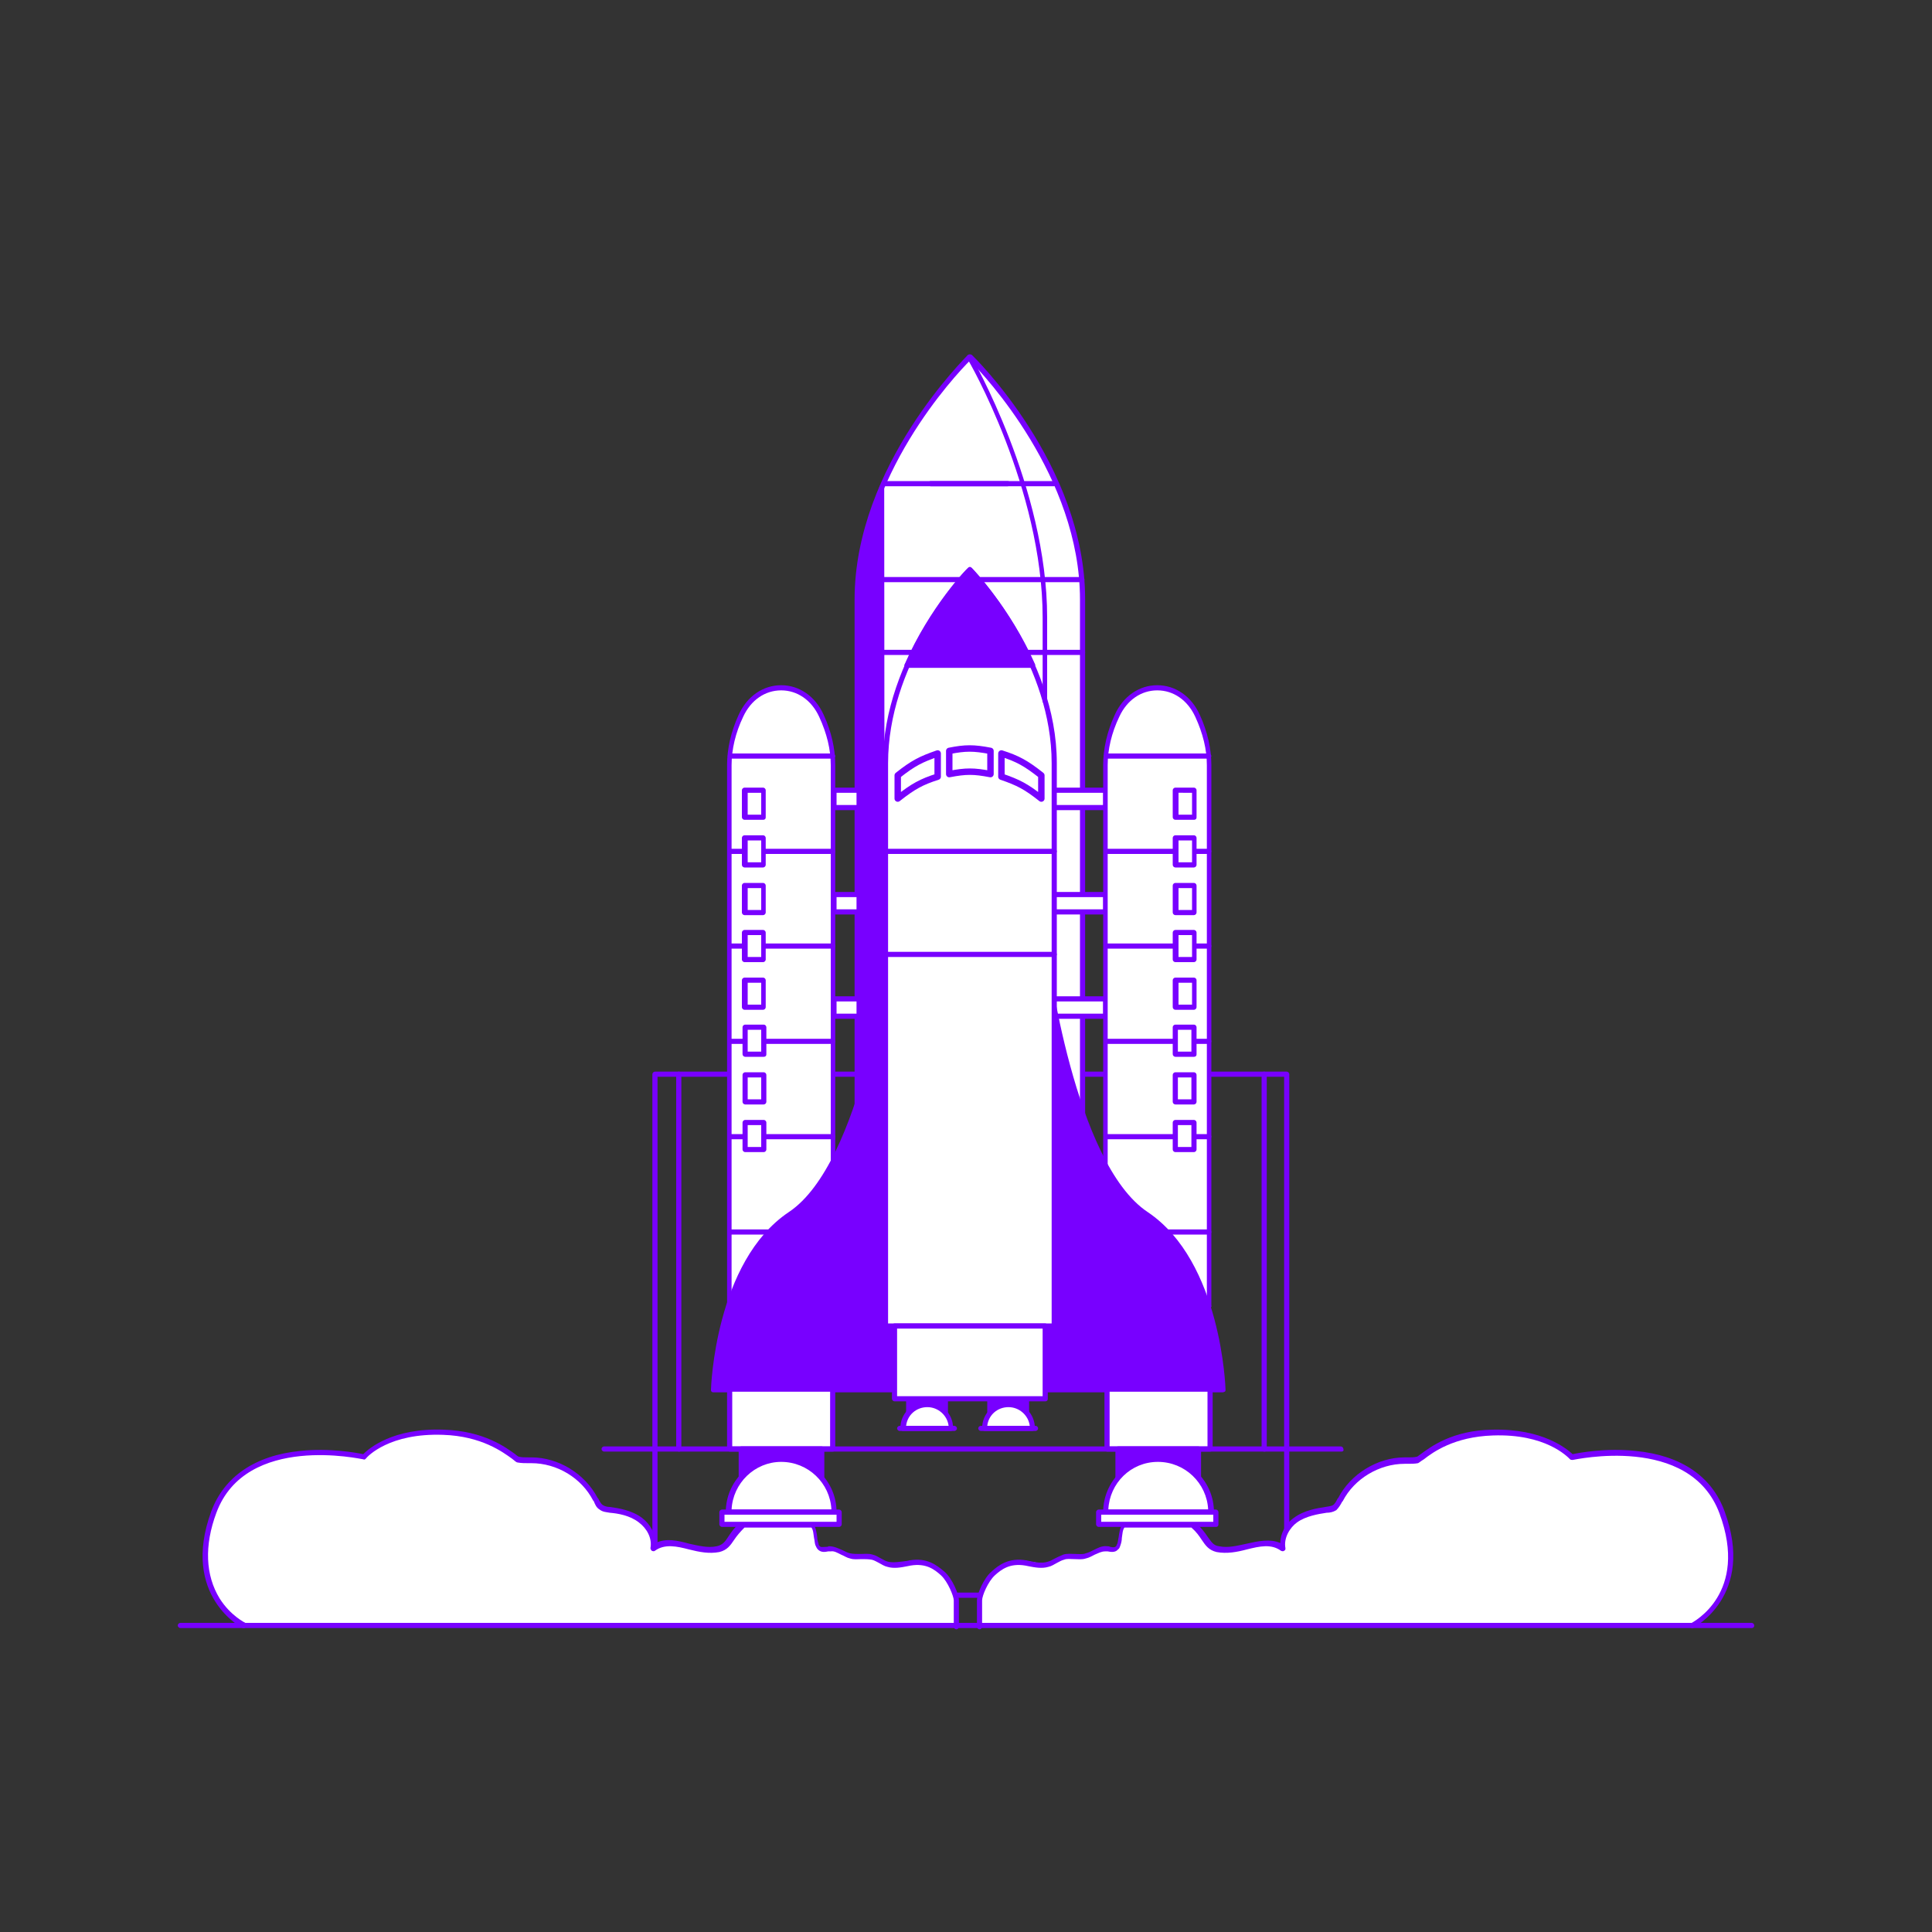 <?xml version="1.0" encoding="utf-8"?>
<!-- Generator: Adobe Illustrator 25.0.1, SVG Export Plug-In . SVG Version: 6.00 Build 0)  -->
<svg version="1.1" id="Ebene_1" xmlns="http://www.w3.org/2000/svg" xmlns:xlink="http://www.w3.org/1999/xlink" x="0px" y="0px"
	 width="300px" height="300px" viewBox="0 0 300 300" style="enable-background:new 0 0 300 300;" xml:space="preserve">
<rect x="0" y="0" width="300" height="300" fill="#333333" stroke="none"/>
<style type="text/css">
	.st0{fill:#FFFFFF;}
	.st1{fill:#7800FF;}
	.st2{fill:#FFFFFF;stroke:#7800FF;stroke-width:2;stroke-linecap:round;stroke-linejoin:round;stroke-miterlimit:10;}
	.st3{fill:none;}
	.st4{fill:none;stroke:#7800FF;stroke-width:2;stroke-linecap:round;stroke-linejoin:round;stroke-miterlimit:10;}
	.st5{fill:#D1FEF8;}
	.st6{fill:none;stroke:#7800FF;stroke-miterlimit:10;}
	.st7{fill:#FFFFFF;stroke:#7800FF;stroke-linecap:round;stroke-linejoin:round;stroke-miterlimit:10;}
</style>
<g>
	<g>
		<path class="st1" d="M199.8,248.1h-98.1c-0.2,0-0.4-0.2-0.4-0.4v-80.9c0-0.2,0.2-0.4,0.4-0.4h98.1c0.2,0,0.4,0.2,0.4,0.4v80.9
			C200.2,248,200,248.1,199.8,248.1z M102.1,247.3h97.3v-80.1h-97.3V247.3z"/>
	</g>
	<g>
		<path class="st0" d="M150.6,202.7h17.5V93.1c0-21-17.5-37.7-17.5-37.7s-17.5,16.7-17.5,37.7v109.6H150.6"/>
		<path class="st1" d="M168.1,203.1h-35c-0.2,0-0.4-0.2-0.4-0.4V93.1c0-20.9,17.5-37.8,17.6-38c0.2-0.1,0.4-0.1,0.6,0
			c0.2,0.2,17.6,17,17.6,38v109.6C168.5,202.9,168.3,203.1,168.1,203.1z M133.5,202.3h34.2V93.1c0-19.1-14.9-34.9-17.1-37.1
			c-2.2,2.2-17.1,18-17.1,37.1V202.3z"/>
	</g>
	<g>
		<rect x="129.5" y="122.7" class="st0" width="42.2" height="2.7"/>
		<path class="st1" d="M171.7,125.8h-42.2c-0.2,0-0.4-0.2-0.4-0.4v-2.7c0-0.2,0.2-0.4,0.4-0.4h42.2c0.2,0,0.4,0.2,0.4,0.4v2.7
			C172.1,125.6,171.9,125.8,171.7,125.8z M129.9,125h41.4v-1.9h-41.4V125z"/>
	</g>
	<g>
		<rect x="129.5" y="138.9" class="st0" width="42.2" height="2.7"/>
		<path class="st1" d="M171.7,142h-42.2c-0.2,0-0.4-0.2-0.4-0.4v-2.7c0-0.2,0.2-0.4,0.4-0.4h42.2c0.2,0,0.4,0.2,0.4,0.4v2.7
			C172.1,141.8,171.9,142,171.7,142z M129.9,141.2h41.4v-1.9h-41.4V141.2z"/>
	</g>
	<g>
		<rect x="129.5" y="155.1" class="st0" width="42.2" height="2.7"/>
		<path class="st1" d="M171.7,158.2h-42.2c-0.2,0-0.4-0.2-0.4-0.4v-2.7c0-0.2,0.2-0.4,0.4-0.4h42.2c0.2,0,0.4,0.2,0.4,0.4v2.7
			C172.1,158,171.9,158.2,171.7,158.2z M129.9,157.4h41.4v-1.9h-41.4V157.4z"/>
	</g>
	<g>
		<path class="st1" d="M168,90.4h-32.3c-0.2,0-0.4-0.2-0.4-0.4s0.2-0.4,0.4-0.4H168c0.2,0,0.4,0.2,0.4,0.4S168.2,90.4,168,90.4z"/>
	</g>
	<g>
		<path class="st1" d="M156.5,75.5h-12c-0.2,0-0.4-0.2-0.4-0.4s0.2-0.4,0.4-0.4h12c0.2,0,0.4,0.2,0.4,0.4S156.7,75.5,156.5,75.5z"/>
	</g>
	<g>
		<path class="st1" d="M168.1,101.7h-34.3c-0.2,0-0.4-0.2-0.4-0.4s0.2-0.4,0.4-0.4h34.3c0.2,0,0.4,0.2,0.4,0.4
			S168.3,101.7,168.1,101.7z"/>
	</g>
	<g>
		<path class="st0" d="M187.8,202.7v-83.9c0-2.8-0.8-5.4-1.8-7.6c-2.7-5.8-9.8-5.8-12.5,0c-1,2.3-1.8,4.9-1.8,7.6v83.9H187.8z"/>
		<path class="st1" d="M187.8,203.1h-16.1c-0.2,0-0.4-0.2-0.4-0.4v-83.9c0-2.5,0.6-5.2,1.8-7.8c1.3-2.9,3.8-4.6,6.6-4.6
			c2.8,0,5.3,1.7,6.6,4.6c1.2,2.6,1.8,5.3,1.8,7.8v83.9C188.2,202.9,188,203.1,187.8,203.1z M172.1,202.3h15.3v-83.5
			c0-2.4-0.6-4.9-1.8-7.5c-1.2-2.6-3.4-4.1-5.9-4.1c-2.5,0-4.7,1.5-5.9,4.1c-1.2,2.5-1.8,5.1-1.8,7.5V202.3z"/>
	</g>
	<g>
		<path class="st1" d="M187.7,117.8h-15.9c-0.2,0-0.4-0.2-0.4-0.4s0.2-0.4,0.4-0.4h15.9c0.2,0,0.4,0.2,0.4,0.4
			S187.9,117.8,187.7,117.8z"/>
	</g>
	<g>
		<path class="st1" d="M187.7,132.6h-15.9c-0.2,0-0.4-0.2-0.4-0.4s0.2-0.4,0.4-0.4h15.9c0.2,0,0.4,0.2,0.4,0.4
			S187.9,132.6,187.7,132.6z"/>
	</g>
	<g>
		<path class="st1" d="M187.7,147.3h-15.9c-0.2,0-0.4-0.2-0.4-0.4s0.2-0.4,0.4-0.4h15.9c0.2,0,0.4,0.2,0.4,0.4
			S187.9,147.3,187.7,147.3z"/>
	</g>
	<g>
		<path class="st1" d="M187.7,162.1h-15.9c-0.2,0-0.4-0.2-0.4-0.4s0.2-0.4,0.4-0.4h15.9c0.2,0,0.4,0.2,0.4,0.4
			S187.9,162.1,187.7,162.1z"/>
	</g>
	<g>
		<path class="st1" d="M187.7,176.9h-15.9c-0.2,0-0.4-0.2-0.4-0.4s0.2-0.4,0.4-0.4h15.9c0.2,0,0.4,0.2,0.4,0.4
			S187.9,176.9,187.7,176.9z"/>
	</g>
	<g>
		<path class="st1" d="M187.7,191.7h-15.9c-0.2,0-0.4-0.2-0.4-0.4s0.2-0.4,0.4-0.4h15.9c0.2,0,0.4,0.2,0.4,0.4
			S187.9,191.7,187.7,191.7z"/>
	</g>
	<g>
		<polygon class="st1" points="133.4,90.4 133.4,202.7 137.1,202.7 137.1,75.6 134.4,83.4 		"/>
		<path class="st1" d="M137.1,203.1h-3.7c-0.2,0-0.4-0.2-0.4-0.4V90.4c0,0,0,0,0-0.1l1-6.9l2.6-7.9c0.1-0.2,0.2-0.3,0.4-0.3
			c0.2,0,0.3,0.2,0.3,0.4l0.1,127.1c0,0.1,0,0.2-0.1,0.3C137.3,203.1,137.2,203.1,137.1,203.1z M133.8,202.3h2.9L136.7,78l-1.8,5.5
			l-1,6.8V202.3z"/>
	</g>
	<g>
		<rect x="182.6" y="122.7" class="st0" width="2.9" height="4.2"/>
		<path class="st1" d="M185.4,127.3h-2.9c-0.2,0-0.4-0.2-0.4-0.4v-4.2c0-0.2,0.2-0.4,0.4-0.4h2.9c0.2,0,0.4,0.2,0.4,0.4v4.2
			C185.8,127.2,185.6,127.3,185.4,127.3z M183,126.5h2.1v-3.4H183V126.5z"/>
	</g>
	<g>
		<rect x="182.6" y="130.1" class="st0" width="2.9" height="4.2"/>
		<path class="st1" d="M185.4,134.7h-2.9c-0.2,0-0.4-0.2-0.4-0.4v-4.2c0-0.2,0.2-0.4,0.4-0.4h2.9c0.2,0,0.4,0.2,0.4,0.4v4.2
			C185.8,134.5,185.6,134.7,185.4,134.7z M183,133.9h2.1v-3.4H183V133.9z"/>
	</g>
	<g>
		<rect x="182.6" y="137.4" class="st0" width="2.9" height="4.2"/>
		<path class="st1" d="M185.4,142.1h-2.9c-0.2,0-0.4-0.2-0.4-0.4v-4.2c0-0.2,0.2-0.4,0.4-0.4h2.9c0.2,0,0.4,0.2,0.4,0.4v4.2
			C185.8,141.9,185.6,142.1,185.4,142.1z M183,141.3h2.1v-3.4H183V141.3z"/>
	</g>
	<g>
		<rect x="182.6" y="144.8" class="st0" width="2.9" height="4.2"/>
		<path class="st1" d="M185.4,149.4h-2.9c-0.2,0-0.4-0.2-0.4-0.4v-4.2c0-0.2,0.2-0.4,0.4-0.4h2.9c0.2,0,0.4,0.2,0.4,0.4v4.2
			C185.8,149.2,185.6,149.4,185.4,149.4z M183,148.6h2.1v-3.4H183V148.6z"/>
	</g>
	<g>
		<rect x="182.6" y="152.1" class="st0" width="2.9" height="4.2"/>
		<path class="st1" d="M185.4,156.8h-2.9c-0.2,0-0.4-0.2-0.4-0.4v-4.2c0-0.2,0.2-0.4,0.4-0.4h2.9c0.2,0,0.4,0.2,0.4,0.4v4.2
			C185.8,156.6,185.6,156.8,185.4,156.8z M183,156h2.1v-3.4H183V156z"/>
	</g>
	<g>
		<rect x="182.5" y="159.5" class="st0" width="2.9" height="4.2"/>
		<path class="st1" d="M185.4,164.1h-2.9c-0.2,0-0.4-0.2-0.4-0.4v-4.2c0-0.2,0.2-0.4,0.4-0.4h2.9c0.2,0,0.4,0.2,0.4,0.4v4.2
			C185.8,164,185.6,164.1,185.4,164.1z M182.9,163.3h2.1v-3.4h-2.1V163.3z"/>
	</g>
	<g>
		<rect x="182.5" y="166.9" class="st0" width="2.9" height="4.2"/>
		<path class="st1" d="M185.4,171.5h-2.9c-0.2,0-0.4-0.2-0.4-0.4v-4.2c0-0.2,0.2-0.4,0.4-0.4h2.9c0.2,0,0.4,0.2,0.4,0.4v4.2
			C185.8,171.3,185.6,171.5,185.4,171.5z M182.9,170.7h2.1v-3.4h-2.1V170.7z"/>
	</g>
	<g>
		<rect x="182.5" y="174.2" class="st0" width="2.9" height="4.2"/>
		<path class="st1" d="M185.4,178.9h-2.9c-0.2,0-0.4-0.2-0.4-0.4v-4.2c0-0.2,0.2-0.4,0.4-0.4h2.9c0.2,0,0.4,0.2,0.4,0.4v4.2
			C185.8,178.7,185.6,178.9,185.4,178.9z M182.9,178.1h2.1v-3.4h-2.1V178.1z"/>
	</g>
	<g>
		<path class="st0" d="M113.3,202.7v-83.9c0-2.8,0.8-5.4,1.8-7.6c2.7-5.8,9.8-5.8,12.5,0c1,2.3,1.8,4.9,1.8,7.6v83.9H113.3z"/>
		<path class="st1" d="M129.4,203.1h-16.1c-0.2,0-0.4-0.2-0.4-0.4v-83.9c0-2.5,0.6-5.2,1.8-7.8c1.3-2.9,3.8-4.6,6.6-4.6
			c2.8,0,5.3,1.7,6.6,4.6c1.2,2.6,1.8,5.3,1.8,7.8v83.9C129.8,202.9,129.6,203.1,129.4,203.1z M113.7,202.3H129v-83.5
			c0-2.4-0.6-4.9-1.8-7.5c-1.2-2.6-3.4-4.1-5.9-4.1c-2.5,0-4.7,1.5-5.9,4.1c-1.2,2.5-1.8,5.1-1.8,7.5V202.3z"/>
	</g>
	<g>
		<path class="st1" d="M129.3,117.8h-15.9c-0.2,0-0.4-0.2-0.4-0.4s0.2-0.4,0.4-0.4h15.9c0.2,0,0.4,0.2,0.4,0.4
			S129.5,117.8,129.3,117.8z"/>
	</g>
	<g>
		<path class="st1" d="M129.3,132.6h-15.9c-0.2,0-0.4-0.2-0.4-0.4s0.2-0.4,0.4-0.4h15.9c0.2,0,0.4,0.2,0.4,0.4
			S129.5,132.6,129.3,132.6z"/>
	</g>
	<g>
		<path class="st1" d="M129.3,147.3h-15.9c-0.2,0-0.4-0.2-0.4-0.4s0.2-0.4,0.4-0.4h15.9c0.2,0,0.4,0.2,0.4,0.4
			S129.5,147.3,129.3,147.3z"/>
	</g>
	<g>
		<path class="st1" d="M129.3,162.1h-15.9c-0.2,0-0.4-0.2-0.4-0.4s0.2-0.4,0.4-0.4h15.9c0.2,0,0.4,0.2,0.4,0.4
			S129.5,162.1,129.3,162.1z"/>
	</g>
	<g>
		<path class="st1" d="M129.3,176.9h-15.9c-0.2,0-0.4-0.2-0.4-0.4s0.2-0.4,0.4-0.4h15.9c0.2,0,0.4,0.2,0.4,0.4
			S129.5,176.9,129.3,176.9z"/>
	</g>
	<g>
		<path class="st1" d="M129.3,191.7h-15.9c-0.2,0-0.4-0.2-0.4-0.4s0.2-0.4,0.4-0.4h15.9c0.2,0,0.4,0.2,0.4,0.4
			S129.5,191.7,129.3,191.7z"/>
	</g>
	<g>
		
			<rect x="115.7" y="122.7" transform="matrix(-1 4.565758e-11 -4.565758e-11 -1 234.171 249.642)" class="st0" width="2.9" height="4.2"/>
		<path class="st1" d="M118.5,127.3h-2.9c-0.2,0-0.4-0.2-0.4-0.4v-4.2c0-0.2,0.2-0.4,0.4-0.4h2.9c0.2,0,0.4,0.2,0.4,0.4v4.2
			C118.9,127.2,118.7,127.3,118.5,127.3z M116.1,126.5h2.1v-3.4h-2.1V126.5z"/>
	</g>
	<g>
		
			<rect x="115.7" y="130.1" transform="matrix(-1 4.375510e-11 -4.375510e-11 -1 234.171 264.361)" class="st0" width="2.9" height="4.2"/>
		<path class="st1" d="M118.5,134.7h-2.9c-0.2,0-0.4-0.2-0.4-0.4v-4.2c0-0.2,0.2-0.4,0.4-0.4h2.9c0.2,0,0.4,0.2,0.4,0.4v4.2
			C118.9,134.5,118.7,134.7,118.5,134.7z M116.1,133.9h2.1v-3.4h-2.1V133.9z"/>
	</g>
	<g>
		
			<rect x="115.7" y="137.4" transform="matrix(-1 4.565758e-11 -4.565758e-11 -1 234.171 279.081)" class="st0" width="2.9" height="4.2"/>
		<path class="st1" d="M118.5,142.1h-2.9c-0.2,0-0.4-0.2-0.4-0.4v-4.2c0-0.2,0.2-0.4,0.4-0.4h2.9c0.2,0,0.4,0.2,0.4,0.4v4.2
			C118.9,141.9,118.7,142.1,118.5,142.1z M116.1,141.3h2.1v-3.4h-2.1V141.3z"/>
	</g>
	<g>
		
			<rect x="115.7" y="144.8" transform="matrix(-1 5.009625e-11 -5.009625e-11 -1 234.171 293.801)" class="st0" width="2.9" height="4.2"/>
		<path class="st1" d="M118.5,149.4h-2.9c-0.2,0-0.4-0.2-0.4-0.4v-4.2c0-0.2,0.2-0.4,0.4-0.4h2.9c0.2,0,0.4,0.2,0.4,0.4v4.2
			C118.9,149.2,118.7,149.4,118.5,149.4z M116.1,148.6h2.1v-3.4h-2.1V148.6z"/>
	</g>
	<g>
		
			<rect x="115.7" y="152.1" transform="matrix(-1 4.438926e-11 -4.438926e-11 -1 234.171 308.52)" class="st0" width="2.9" height="4.2"/>
		<path class="st1" d="M118.5,156.8h-2.9c-0.2,0-0.4-0.2-0.4-0.4v-4.2c0-0.2,0.2-0.4,0.4-0.4h2.9c0.2,0,0.4,0.2,0.4,0.4v4.2
			C118.9,156.6,118.7,156.8,118.5,156.8z M116.1,156h2.1v-3.4h-2.1V156z"/>
	</g>
	<g>
		
			<rect x="115.7" y="159.5" transform="matrix(-1 4.502342e-11 -4.502342e-11 -1 234.296 323.24)" class="st0" width="2.9" height="4.2"/>
		<path class="st1" d="M118.6,164.1h-2.9c-0.2,0-0.4-0.2-0.4-0.4v-4.2c0-0.2,0.2-0.4,0.4-0.4h2.9c0.2,0,0.4,0.2,0.4,0.4v4.2
			C119,164,118.8,164.1,118.6,164.1z M116.1,163.3h2.1v-3.4h-2.1V163.3z"/>
	</g>
	<g>
		
			<rect x="115.7" y="166.9" transform="matrix(-1 4.502342e-11 -4.502342e-11 -1 234.296 337.96)" class="st0" width="2.9" height="4.2"/>
		<path class="st1" d="M118.6,171.5h-2.9c-0.2,0-0.4-0.2-0.4-0.4v-4.2c0-0.2,0.2-0.4,0.4-0.4h2.9c0.2,0,0.4,0.2,0.4,0.4v4.2
			C119,171.3,118.8,171.5,118.6,171.5z M116.1,170.7h2.1v-3.4h-2.1V170.7z"/>
	</g>
	<g>
		
			<rect x="115.7" y="174.2" transform="matrix(-1 4.502342e-11 -4.502342e-11 -1 234.296 352.679)" class="st0" width="2.9" height="4.2"/>
		<path class="st1" d="M118.6,178.9h-2.9c-0.2,0-0.4-0.2-0.4-0.4v-4.2c0-0.2,0.2-0.4,0.4-0.4h2.9c0.2,0,0.4,0.2,0.4,0.4v4.2
			C119,178.7,118.8,178.9,118.6,178.9z M116.1,178.1h2.1v-3.4h-2.1V178.1z"/>
	</g>
	<g>
		<path class="st1" d="M162.3,148.2c0,0,4,32.5,15.7,40.3c11.5,7.6,11.9,27.3,11.9,27.3h-27.6V148.2z"/>
		<path class="st1" d="M189.9,216.2h-27.6c-0.2,0-0.4-0.2-0.4-0.4v-67.6c0-0.2,0.2-0.4,0.4-0.4c0.2,0,0.4,0.1,0.4,0.4
			c0,0.3,4.1,32.4,15.5,40c11.5,7.7,12.1,27.4,12.1,27.6c0,0.1,0,0.2-0.1,0.3C190.1,216.1,190,216.2,189.9,216.2z M162.7,215.4h26.8
			c-0.1-2.8-1.4-19.7-11.7-26.5c-5-3.3-9.1-11.1-12.4-23.3c-1.2-4.6-2.1-8.9-2.7-12.1V215.4z"/>
	</g>
	<g>
		<path class="st1" d="M138.4,148.2c0,0-4,32.5-15.7,40.3c-11.5,7.6-11.9,27.3-11.9,27.3h27.6V148.2z"/>
		<path class="st1" d="M138.4,216.2h-27.6c-0.1,0-0.2,0-0.3-0.1c-0.1-0.1-0.1-0.2-0.1-0.3c0-0.2,0.6-19.9,12.1-27.6
			c11.4-7.6,15.5-39.7,15.5-40c0-0.2,0.2-0.4,0.4-0.4c0.2,0,0.4,0.2,0.4,0.4v67.6C138.8,216,138.6,216.2,138.4,216.2z M111.2,215.4
			H138v-61.9c-0.6,3.2-1.4,7.5-2.7,12.1c-3.3,12.2-7.5,20-12.4,23.3C112.6,195.6,111.3,212.5,111.2,215.4z"/>
	</g>
	<g>
		<path class="st0" d="M150.6,205.9h13.1v-87.4c0-16.8-13.1-30.1-13.1-30.1s-13.1,13.3-13.1,30.1v87.4H150.6"/>
		<path class="st1" d="M163.7,206.3h-26.2c-0.2,0-0.4-0.2-0.4-0.4v-87.4c0-16.7,13.1-30.2,13.2-30.3c0.2-0.2,0.4-0.2,0.6,0
			c0.1,0.1,13.2,13.6,13.2,30.3v87.4C164.1,206.2,163.9,206.3,163.7,206.3z M137.9,205.5h25.4v-87c0-15-10.8-27.4-12.7-29.5
			c-1.9,2.1-12.7,14.4-12.7,29.5V205.5z"/>
	</g>
	<g>
		<path class="st7" d="M145.6,120.6c-2.5,0.8-3.8,1.5-6.2,3.4c0-1.4,0-2.2,0-3.6c2.4-1.9,3.6-2.5,6.2-3.4
			C145.6,118.5,145.6,119.2,145.6,120.6z"/>
		<path class="st7" d="M153.8,120.2c-2.6-0.5-3.8-0.5-6.4,0c0-1.4,0-2.2,0-3.6c2.5-0.5,3.8-0.5,6.4,0
			C153.8,118,153.8,118.7,153.8,120.2z"/>
		<path class="st7" d="M161.7,124c-2.4-1.9-3.6-2.5-6.2-3.4c0-1.4,0-2.2,0-3.6c2.5,0.8,3.8,1.5,6.2,3.4
			C161.7,121.8,161.7,122.6,161.7,124z"/>
	</g>
	<g>
		<path class="st1" d="M163.7,148.6h-26.2c-0.2,0-0.4-0.2-0.4-0.4s0.2-0.4,0.4-0.4h26.2c0.2,0,0.4,0.2,0.4,0.4
			S163.9,148.6,163.7,148.6z"/>
	</g>
	<g>
		<path class="st1" d="M163.7,132.6h-26.2c-0.2,0-0.4-0.2-0.4-0.4s0.2-0.4,0.4-0.4h26.2c0.2,0,0.4,0.2,0.4,0.4
			S163.9,132.6,163.7,132.6z"/>
	</g>
	<g>
		<rect x="138.9" y="205.9" class="st0" width="23.4" height="11.3"/>
		<path class="st1" d="M162.3,217.6h-23.4c-0.2,0-0.4-0.2-0.4-0.4v-11.3c0-0.2,0.2-0.4,0.4-0.4h23.4c0.2,0,0.4,0.2,0.4,0.4v11.3
			C162.7,217.5,162.5,217.6,162.3,217.6z M139.3,216.8h22.6v-10.5h-22.6V216.8z"/>
	</g>
	<g>
		<path class="st1" d="M150.6,88.5c0,0-5.8,5.9-9.7,14.8h19.4C156.4,94.4,150.6,88.5,150.6,88.5z"/>
		<path class="st1" d="M160.2,103.7h-19.4c-0.1,0-0.3-0.1-0.3-0.2c-0.1-0.1-0.1-0.3,0-0.4c3.9-8.9,9.7-14.9,9.8-14.9
			c0.2-0.2,0.4-0.2,0.6,0c0.1,0.1,5.9,6.1,9.8,14.9c0.1,0.1,0,0.3,0,0.4C160.5,103.6,160.4,103.7,160.2,103.7z M141.5,102.9h18.1
			c-3.3-7.3-7.9-12.5-9.1-13.8C149.4,90.3,144.8,95.5,141.5,102.9z"/>
	</g>
	<g>
		<rect x="113.3" y="215.8" class="st0" width="16" height="9.3"/>
		<path class="st1" d="M129.3,225.4h-16c-0.2,0-0.4-0.2-0.4-0.4v-9.3c0-0.2,0.2-0.4,0.4-0.4h16c0.2,0,0.4,0.2,0.4,0.4v9.3
			C129.7,225.3,129.5,225.4,129.3,225.4z M113.7,224.6h15.2v-8.5h-15.2V224.6z"/>
	</g>
	<g>
		<rect x="115.1" y="225" class="st1" width="12.5" height="4.3"/>
		<path class="st1" d="M127.6,229.8h-12.5c-0.2,0-0.4-0.2-0.4-0.4V225c0-0.2,0.2-0.4,0.4-0.4h12.5c0.2,0,0.4,0.2,0.4,0.4v4.3
			C128,229.6,127.8,229.8,127.6,229.8z M115.5,229h11.7v-3.5h-11.7V229z"/>
	</g>
	<g>
		<path class="st0" d="M113.2,234.8c0-4.5,3.7-8.2,8.2-8.2c4.5,0,8.2,3.7,8.2,8.2H113.2z"/>
		<path class="st1" d="M129.5,235.2h-16.4c-0.2,0-0.4-0.2-0.4-0.4c0-4.7,3.8-8.6,8.6-8.6c4.7,0,8.6,3.8,8.6,8.6
			C129.9,235,129.8,235.2,129.5,235.2z M113.6,234.4h15.5c-0.2-4.1-3.6-7.4-7.8-7.4C117.2,227,113.8,230.3,113.6,234.4z"/>
	</g>
	<g>
		<rect x="112.1" y="234.8" class="st0" width="18.2" height="1.9"/>
		<path class="st1" d="M130.3,237.1h-18.2c-0.2,0-0.4-0.2-0.4-0.4v-1.9c0-0.2,0.2-0.4,0.4-0.4h18.2c0.2,0,0.4,0.2,0.4,0.4v1.9
			C130.7,236.9,130.5,237.1,130.3,237.1z M112.5,236.3h17.4v-1.1h-17.4V236.3z"/>
	</g>
	<g>
		<rect x="171.9" y="215.8" class="st0" width="16" height="9.3"/>
		<path class="st1" d="M187.9,225.4h-16c-0.2,0-0.4-0.2-0.4-0.4v-9.3c0-0.2,0.2-0.4,0.4-0.4h16c0.2,0,0.4,0.2,0.4,0.4v9.3
			C188.3,225.3,188.1,225.4,187.9,225.4z M172.3,224.6h15.2v-8.5h-15.2V224.6z"/>
	</g>
	<g>
		<rect x="173.6" y="225" class="st1" width="12.5" height="4.3"/>
		<path class="st1" d="M186.1,229.8h-12.5c-0.2,0-0.4-0.2-0.4-0.4V225c0-0.2,0.2-0.4,0.4-0.4h12.5c0.2,0,0.4,0.2,0.4,0.4v4.3
			C186.5,229.6,186.3,229.8,186.1,229.8z M174,229h11.7v-3.5H174V229z"/>
	</g>
	<g>
		<path class="st0" d="M171.7,234.8c0-4.5,3.7-8.2,8.2-8.2s8.2,3.7,8.2,8.2H171.7z"/>
		<path class="st1" d="M188.1,235.2h-16.4c-0.2,0-0.4-0.2-0.4-0.4c0-4.7,3.8-8.6,8.6-8.6c4.7,0,8.6,3.8,8.6,8.6
			C188.5,235,188.3,235.2,188.1,235.2z M172.1,234.4h15.5c-0.2-4.1-3.6-7.4-7.8-7.4S172.3,230.3,172.1,234.4z"/>
	</g>
	<g>
		<rect x="170.6" y="234.8" class="st0" width="18.2" height="1.9"/>
		<path class="st1" d="M188.8,237.1h-18.2c-0.2,0-0.4-0.2-0.4-0.4v-1.9c0-0.2,0.2-0.4,0.4-0.4h18.2c0.2,0,0.4,0.2,0.4,0.4v1.9
			C189.2,236.9,189.1,237.1,188.8,237.1z M171,236.3h17.4v-1.1H171V236.3z"/>
	</g>
	<g>
		<rect x="141.1" y="217.3" class="st1" width="5.7" height="2"/>
		<path class="st1" d="M146.8,219.7h-5.7c-0.2,0-0.4-0.2-0.4-0.4v-2c0-0.2,0.2-0.4,0.4-0.4h5.7c0.2,0,0.4,0.2,0.4,0.4v2
			C147.2,219.5,147,219.7,146.8,219.7z M141.5,218.9h4.9v-1.2h-4.9V218.9z"/>
	</g>
	<g>
		<path class="st0" d="M140.2,221.8c0-2,1.7-3.7,3.7-3.7s3.7,1.7,3.7,3.7H140.2z"/>
		<path class="st1" d="M147.6,222.2h-7.4c-0.2,0-0.4-0.2-0.4-0.4c0-2.3,1.8-4.1,4.1-4.1s4.1,1.8,4.1,4.1
			C148,222,147.9,222.2,147.6,222.2z M140.7,221.4h6.6c-0.2-1.6-1.6-2.9-3.3-2.9C142.3,218.5,140.9,219.7,140.7,221.4z"/>
	</g>
	<g>
		<path class="st1" d="M208.3,225.4H93.8c-0.2,0-0.4-0.2-0.4-0.4c0-0.2,0.2-0.4,0.4-0.4h114.4c0.2,0,0.4,0.2,0.4,0.4
			C208.7,225.3,208.5,225.4,208.3,225.4z"/>
	</g>
	<g>
		<path class="st1" d="M162.3,109.3c-0.2,0-0.4-0.2-0.4-0.4v-13c0-20-11.5-40-11.7-40.2c-0.1-0.2,0-0.4,0.1-0.5
			c0.2-0.1,0.4,0,0.5,0.1c0.1,0.2,11.8,20.4,11.8,40.6v13C162.7,109.1,162.5,109.3,162.3,109.3z"/>
	</g>
	<g>
		<path class="st1" d="M163.7,75.5h-26.4c-0.2,0-0.4-0.2-0.4-0.4s0.2-0.4,0.4-0.4h26.4c0.2,0,0.4,0.2,0.4,0.4S163.9,75.5,163.7,75.5
			z"/>
	</g>
	<g>
		<path class="st0" d="M37.9,252.4c0,0-9.5-4.7-4.7-17.6s23.3-8.5,23.3-8.5c0.9-1.1,4.7-4.1,12.4-3.9c7.7,0.2,11,4.1,11.6,4.2
			c0.6,0.1,1.3,0.1,1.9,0.1c4.1,0,8.1,2.4,10,6c0.2,0.5,0.5,0.9,0.9,1.2c0.4,0.3,0.9,0.3,1.4,0.4c1.7,0.2,3.4,0.6,4.7,1.6
			c1.4,1,2.3,2.7,1.9,4.4c2.8-2.1,6.6,0.8,10.1,0.1c1.8-0.4,1.8-2,3.8-3.8l10.7,0c0.7,0.8,0.5,2.1,0.8,3c0.1,0.2,0.1,0.4,0.3,0.6
			c0.4,0.4,1.1,0.2,1.7,0.1c1.1,0,2,0.9,3.1,1.1c1.1,0.3,2.4-0.2,3.5,0.1c0.9,0.2,1.6,0.9,2.4,1.1c1.1,0.3,2.3,0,3.4-0.2
			c2.6-0.5,4,0.7,5,1.6c1.2,1,2.2,3.4,2.2,4.2v4.1"/>
		<path class="st1" d="M37.9,252.8c-0.1,0-0.1,0-0.2,0c-0.1,0-9.7-5-4.9-18.1c2-5.4,6.8-8.7,13.8-9.4c4.6-0.5,8.8,0.3,9.8,0.5
			c0.9-0.9,4.6-4.1,12.5-3.8c6.3,0.2,9.7,2.8,11.1,3.8c0.2,0.2,0.5,0.4,0.6,0.4c0.4,0.1,0.9,0.1,1.4,0.1c0.2,0,0.3,0,0.5,0
			c4.2,0,8.3,2.5,10.3,6.3l0.1,0.1c0.2,0.4,0.4,0.8,0.7,1c0.3,0.2,0.7,0.3,1.1,0.3c1.4,0.2,3.4,0.5,5,1.7c1.3,1,2.1,2.5,2.1,3.9
			c1.6-0.8,3.4-0.4,5.2,0.1c1.4,0.3,2.9,0.7,4.3,0.4c0.9-0.2,1.3-0.7,1.8-1.5c0.4-0.6,0.9-1.4,1.8-2.1c0.1-0.1,0.2-0.1,0.3-0.1
			l10.7,0h0c0.1,0,0.2,0.1,0.3,0.1c0.5,0.6,0.6,1.5,0.7,2.2c0,0.4,0.1,0.7,0.2,1c0,0.2,0.1,0.3,0.2,0.4c0.2,0.2,0.4,0.1,0.9,0.1
			c0.2,0,0.3,0,0.5-0.1c0.8,0,1.4,0.3,2.1,0.6c0.4,0.2,0.8,0.4,1.2,0.5c0.5,0.1,1,0.1,1.6,0.1c0.6,0,1.3-0.1,1.9,0.1
			c0.5,0.1,0.9,0.4,1.3,0.6c0.4,0.2,0.7,0.4,1.1,0.5c0.9,0.2,1.8,0,2.8-0.1l0.5-0.1c2.8-0.5,4.3,0.8,5.4,1.7
			c1.3,1.1,2.3,3.6,2.3,4.5v4.1c0,0.2-0.2,0.4-0.4,0.4c-0.2,0-0.4-0.2-0.4-0.4v-4.1c0-0.6-0.9-2.9-2-3.9c-1-0.9-2.3-1.9-4.7-1.5
			l-0.5,0.1c-1,0.2-2.1,0.4-3.1,0.1c-0.5-0.1-0.9-0.4-1.3-0.6c-0.4-0.2-0.7-0.4-1.1-0.5c-0.5-0.1-1.1-0.1-1.6-0.1
			c-0.6,0-1.2,0.1-1.8-0.1c-0.5-0.1-0.9-0.4-1.4-0.6c-0.6-0.3-1.1-0.6-1.6-0.5c-0.1,0-0.3,0-0.4,0c-0.5,0.1-1.1,0.2-1.6-0.3
			c-0.2-0.2-0.3-0.5-0.4-0.7c-0.1-0.3-0.1-0.7-0.2-1.1c-0.1-0.6-0.1-1.2-0.4-1.6l-10.4,0c-0.7,0.7-1.2,1.3-1.6,1.9
			c-0.6,0.9-1.1,1.6-2.3,1.9c-1.6,0.3-3.1,0-4.7-0.4c-1.9-0.5-3.8-0.9-5.3,0.2c-0.1,0.1-0.3,0.1-0.5,0c-0.1-0.1-0.2-0.3-0.2-0.4
			c0.3-1.6-0.6-3.1-1.8-4c-1.4-1.1-3.3-1.4-4.5-1.5c-0.5-0.1-1.1-0.1-1.6-0.5c-0.5-0.3-0.7-0.8-0.9-1.3l-0.1-0.1
			c-1.8-3.5-5.6-5.8-9.6-5.8c-0.2,0-0.3,0-0.5,0c-0.5,0-1,0-1.6-0.1c-0.2,0-0.4-0.2-0.9-0.6c-1.4-1-4.7-3.5-10.7-3.7
			c-8.3-0.3-11.7,3.3-12,3.7c-0.1,0.1-0.2,0.2-0.4,0.1c-0.2,0-18.2-4.1-22.8,8.3c-1.9,5.1-1.7,9.7,0.5,13.3c1.7,2.7,4,3.8,4,3.8
			c0.2,0.1,0.3,0.3,0.2,0.5C38.2,252.7,38,252.8,37.9,252.8z"/>
	</g>
	<g>
		<path class="st0" d="M262.7,252.4c0,0,9.5-4.7,4.7-17.6s-23.3-8.5-23.3-8.5c-0.9-1.1-4.7-4.1-12.4-3.9c-7.7,0.2-11,4.1-11.6,4.2
			c-0.6,0.1-1.3,0.1-1.9,0.1c-4.1,0-8.1,2.4-10,6c-0.2,0.5-0.5,0.9-0.9,1.2c-0.4,0.3-0.9,0.3-1.4,0.4c-1.7,0.2-3.4,0.6-4.7,1.6
			c-1.4,1-2.3,2.7-1.9,4.4c-2.8-2.1-6.6,0.8-10.1,0.1c-1.8-0.4-1.8-2-3.8-3.8l-10.7,0c-0.7,0.8-0.5,2.1-0.8,3
			c-0.1,0.2-0.1,0.4-0.3,0.6c-0.4,0.4-1.1,0.2-1.7,0.1c-1.1,0-2,0.9-3.1,1.1c-1.1,0.3-2.4-0.2-3.5,0.1c-0.9,0.2-1.6,0.9-2.4,1.1
			c-1.1,0.3-2.3,0-3.4-0.2c-2.6-0.5-4,0.7-5,1.6c-1.2,1-2.2,3.4-2.2,4.2v4.1"/>
		<path class="st1" d="M262.7,252.8c-0.1,0-0.3-0.1-0.4-0.2c-0.1-0.2,0-0.4,0.2-0.5c0.4-0.2,9.1-4.7,4.5-17.1
			c-4.6-12.4-22.6-8.3-22.8-8.3c-0.1,0-0.3,0-0.4-0.1c-0.4-0.4-3.8-4-12-3.7c-6,0.2-9.3,2.6-10.7,3.7c-0.5,0.3-0.7,0.5-0.9,0.6
			c-0.5,0.1-1.1,0.1-1.6,0.1c-0.2,0-0.3,0-0.5,0c-3.9,0-7.8,2.3-9.6,5.8l-0.1,0.1c-0.2,0.4-0.5,0.9-0.9,1.3c-0.5,0.3-1,0.4-1.5,0.4
			c-1.3,0.2-3.2,0.5-4.6,1.5c-1.1,0.8-2.1,2.4-1.8,4c0,0.2,0,0.3-0.2,0.4c-0.1,0.1-0.3,0.1-0.5,0c-1.5-1.1-3.3-0.7-5.3-0.2
			c-1.5,0.4-3.1,0.7-4.7,0.4c-1.2-0.3-1.7-1-2.3-1.9c-0.4-0.6-0.8-1.2-1.6-1.9l-10.4,0c-0.3,0.4-0.3,1-0.4,1.6
			c0,0.4-0.1,0.8-0.2,1.1c-0.1,0.2-0.1,0.5-0.4,0.7c-0.4,0.5-1.1,0.4-1.6,0.3c-0.1,0-0.3,0-0.4,0c-0.6,0-1.1,0.3-1.6,0.5
			c-0.4,0.2-0.9,0.5-1.4,0.6c-0.6,0.2-1.2,0.1-1.8,0.1c-0.6,0-1.1-0.1-1.6,0.1c-0.4,0.1-0.7,0.3-1.1,0.5c-0.4,0.2-0.8,0.5-1.3,0.6
			c-1,0.3-2.1,0.1-3.1-0.1l-0.5-0.1c-2.4-0.4-3.7,0.6-4.7,1.5c-1.1,1-2,3.2-2,3.9v4.1c0,0.2-0.2,0.4-0.4,0.4s-0.4-0.2-0.4-0.4v-4.1
			c0-0.9,1-3.4,2.3-4.5c1-0.9,2.6-2.2,5.4-1.7l0.5,0.1c0.9,0.2,1.9,0.4,2.8,0.1c0.4-0.1,0.7-0.3,1.1-0.5c0.4-0.2,0.8-0.4,1.3-0.6
			c0.6-0.2,1.3-0.1,1.9-0.1c0.6,0,1.1,0.1,1.6-0.1c0.4-0.1,0.8-0.3,1.2-0.5c0.6-0.3,1.3-0.7,2.1-0.6c0.2,0,0.3,0,0.5,0.1
			c0.5,0.1,0.7,0.1,0.9-0.1c0.1-0.1,0.1-0.3,0.2-0.4c0.1-0.3,0.1-0.6,0.2-1c0.1-0.7,0.2-1.6,0.7-2.2c0.1-0.1,0.2-0.1,0.3-0.1h0
			l10.7,0c0.1,0,0.2,0,0.3,0.1c0.9,0.8,1.4,1.5,1.8,2.1c0.6,0.8,0.9,1.4,1.8,1.5c1.4,0.3,2.9-0.1,4.3-0.4c1.8-0.4,3.6-0.8,5.2-0.1
			c0-1.4,0.8-3,2.1-3.9c1.6-1.2,3.6-1.5,4.9-1.7c0.5-0.1,0.9-0.1,1.2-0.3c0.3-0.2,0.5-0.6,0.7-1l0.1-0.1c1.9-3.7,6.1-6.3,10.3-6.3
			c0.2,0,0.3,0,0.5,0c0.5,0,1,0,1.4-0.1c0.1,0,0.3-0.2,0.6-0.4c1.5-1.1,4.9-3.7,11.1-3.8c7.9-0.2,11.6,3,12.5,3.8
			c1-0.2,5.1-1,9.8-0.5c7,0.7,11.8,3.9,13.8,9.4c4.8,13.1-4.8,18-4.9,18.1C262.9,252.8,262.8,252.8,262.7,252.8z"/>
	</g>
	<g>
		<path class="st1" d="M148.2,222.2h-8.5c-0.2,0-0.4-0.2-0.4-0.4s0.2-0.4,0.4-0.4h8.5c0.2,0,0.4,0.2,0.4,0.4
			S148.4,222.2,148.2,222.2z"/>
	</g>
	<g>
		<rect x="153.7" y="217.3" class="st1" width="5.7" height="2"/>
		<path class="st1" d="M159.4,219.7h-5.7c-0.2,0-0.4-0.2-0.4-0.4v-2c0-0.2,0.2-0.4,0.4-0.4h5.7c0.2,0,0.4,0.2,0.4,0.4v2
			C159.8,219.5,159.6,219.7,159.4,219.7z M154.1,218.9h4.9v-1.2h-4.9V218.9z"/>
	</g>
	<g>
		<path class="st0" d="M152.9,221.8c0-2,1.7-3.7,3.7-3.7c2,0,3.7,1.7,3.7,3.7H152.9z"/>
		<path class="st1" d="M160.3,222.2h-7.4c-0.2,0-0.4-0.2-0.4-0.4c0-2.3,1.8-4.1,4.1-4.1c2.3,0,4.1,1.8,4.1,4.1
			C160.7,222,160.5,222.2,160.3,222.2z M153.3,221.4h6.6c-0.2-1.6-1.6-2.9-3.3-2.9C154.9,218.5,153.5,219.7,153.3,221.4z"/>
	</g>
	<g>
		<path class="st1" d="M160.8,222.2h-8.5c-0.2,0-0.4-0.2-0.4-0.4s0.2-0.4,0.4-0.4h8.5c0.2,0,0.4,0.2,0.4,0.4S161,222.2,160.8,222.2z
			"/>
	</g>
	<g>
		<path class="st1" d="M105.4,225.4c-0.2,0-0.4-0.2-0.4-0.4v-58.2c0-0.2,0.2-0.4,0.4-0.4c0.2,0,0.4,0.2,0.4,0.4V225
			C105.8,225.3,105.7,225.4,105.4,225.4z"/>
	</g>
	<g>
		<path class="st1" d="M196.3,225.4c-0.2,0-0.4-0.2-0.4-0.4v-58.2c0-0.2,0.2-0.4,0.4-0.4s0.4,0.2,0.4,0.4V225
			C196.7,225.3,196.6,225.4,196.3,225.4z"/>
	</g>
</g>
<g>
	<path class="st1" d="M272,252.8H28c-0.2,0-0.4-0.2-0.4-0.4s0.2-0.4,0.4-0.4H272c0.2,0,0.4,0.2,0.4,0.4S272.3,252.8,272,252.8z"/>
</g>
</svg>
